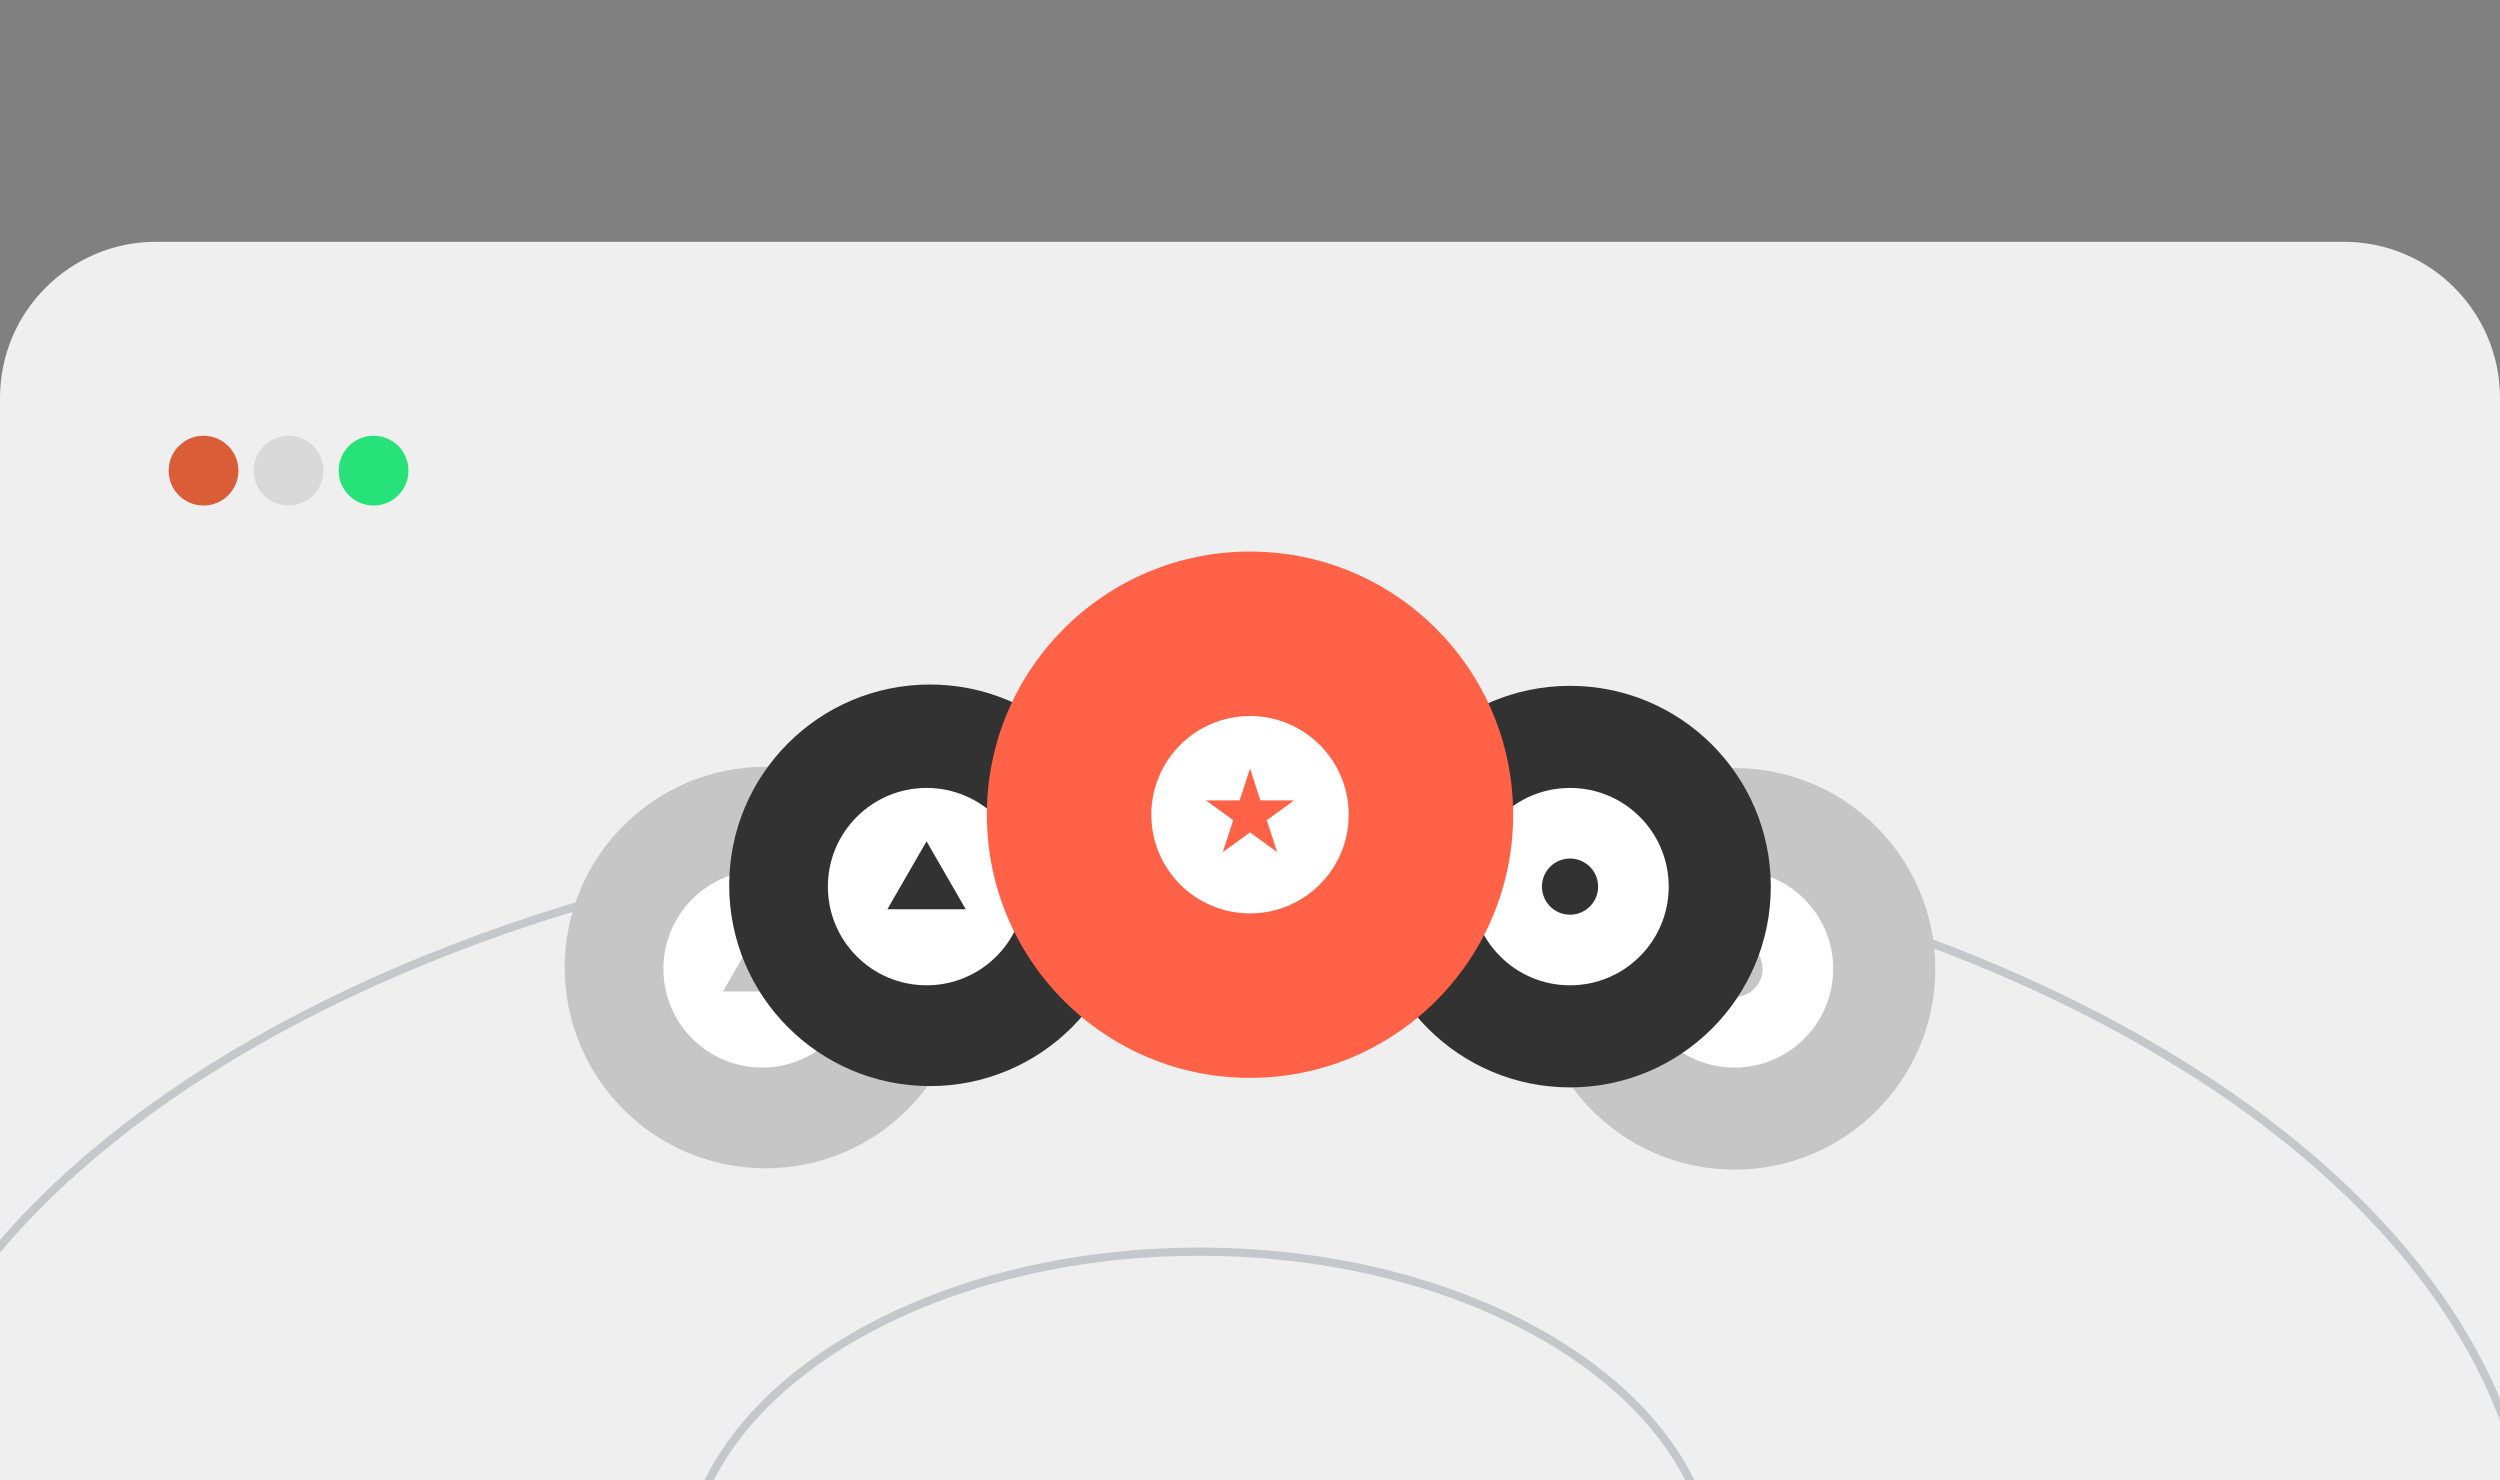 <svg width="304" height="180" viewBox="0 0 304 180" fill="none" xmlns="http://www.w3.org/2000/svg">
<rect x="0" y="0" width="304" height="180" fill="#808080" stroke="none"/>
<g clip-path="url(#clip0_318_2252)">
<path d="M0 48.399C0 37.905 8.507 29.399 19 29.399H285C295.494 29.399 304 37.905 304 48.399V198.652H0V48.399Z" fill="#EFEFEF"/>
<circle cx="24.75" cy="57.23" r="4.242" fill="#D95D37"/>
<circle cx="35.088" cy="57.23" r="4.242" fill="#D9D9D9"/>
<circle cx="45.426" cy="57.23" r="4.242" fill="#27E278"/>
<path d="M308.078 192.072C308.078 217.513 290.042 240.643 260.67 257.441C231.311 274.231 190.719 284.631 145.855 284.631C100.992 284.631 60.4 274.231 31.041 257.441C1.669 240.643 -16.367 217.513 -16.367 192.072C-16.367 166.632 1.669 143.502 31.041 126.704C60.4 109.914 100.992 99.513 145.855 99.513C190.719 99.513 231.311 109.914 260.67 126.704C290.042 143.502 308.078 166.632 308.078 192.072Z" fill="#EFEFEF" stroke="#C6C7CB"/>
<path d="M208.414 192.072C208.414 202.991 201.5 212.946 190.175 220.195C178.856 227.442 163.188 231.94 145.856 231.94C128.525 231.94 112.857 227.442 101.538 220.195C90.213 212.946 83.299 202.991 83.299 192.072C83.299 181.154 90.213 171.199 101.538 163.949C112.857 156.703 128.525 152.205 145.856 152.205C163.188 152.205 178.856 156.703 190.175 163.949C201.5 171.199 208.414 181.154 208.414 192.072Z" stroke="#616574" stroke-opacity="0.29"/>
<circle cx="93.085" cy="117.653" r="24.415" fill="#C6C6C6"/>
<g clip-path="url(#clip1_318_2252)">
<circle cx="92.67" cy="117.813" r="12" fill="white"/>
<path d="M92.67 112.309L97.436 120.565H87.903L92.67 112.309Z" fill="#C6C6C6"/>
</g>
<circle cx="113.085" cy="107.653" r="24.415" fill="#323232"/>
<g clip-path="url(#clip2_318_2252)">
<circle cx="112.67" cy="107.813" r="12" fill="white"/>
<path d="M112.67 102.309L117.436 110.565H107.903L112.67 102.309Z" fill="#323232"/>
</g>
<circle cx="210.915" cy="117.813" r="24.415" fill="#C6C6C6"/>
<g clip-path="url(#clip3_318_2252)">
<circle cx="210.915" cy="117.813" r="12" fill="white"/>
<circle cx="210.915" cy="117.813" r="3.416" fill="#C6C6C6"/>
</g>
<circle cx="190.915" cy="107.813" r="24.415" fill="#323232"/>
<g clip-path="url(#clip4_318_2252)">
<circle cx="190.915" cy="107.813" r="12" fill="white"/>
<circle cx="190.915" cy="107.813" r="3.416" fill="#323232"/>
</g>
<circle cx="152" cy="99.069" r="32" fill="#FF6247"/>
<g clip-path="url(#clip5_318_2252)">
<circle cx="152" cy="99.069" r="12" fill="white"/>
<path d="M152.001 93.443L153.264 97.331H157.352L154.045 99.733L155.308 103.621L152.001 101.218L148.694 103.621L149.957 99.733L146.65 97.331H150.738L152.001 93.443Z" fill="#FF6247"/>
</g>
</g>
<defs>
<clipPath id="clip0_318_2252">
<rect width="304" height="180" fill="white"/>
</clipPath>
<clipPath id="clip1_318_2252">
<rect width="24" height="24" fill="white" transform="translate(80.67 105.813)"/>
</clipPath>
<clipPath id="clip2_318_2252">
<rect width="24" height="24" fill="white" transform="translate(100.67 95.813)"/>
</clipPath>
<clipPath id="clip3_318_2252">
<rect width="24" height="24" fill="white" transform="translate(198.915 105.813)"/>
</clipPath>
<clipPath id="clip4_318_2252">
<rect width="24" height="24" fill="white" transform="translate(178.915 95.813)"/>
</clipPath>
<clipPath id="clip5_318_2252">
<rect width="24" height="24" fill="white" transform="translate(140 87.069)"/>
</clipPath>
</defs>
</svg>
